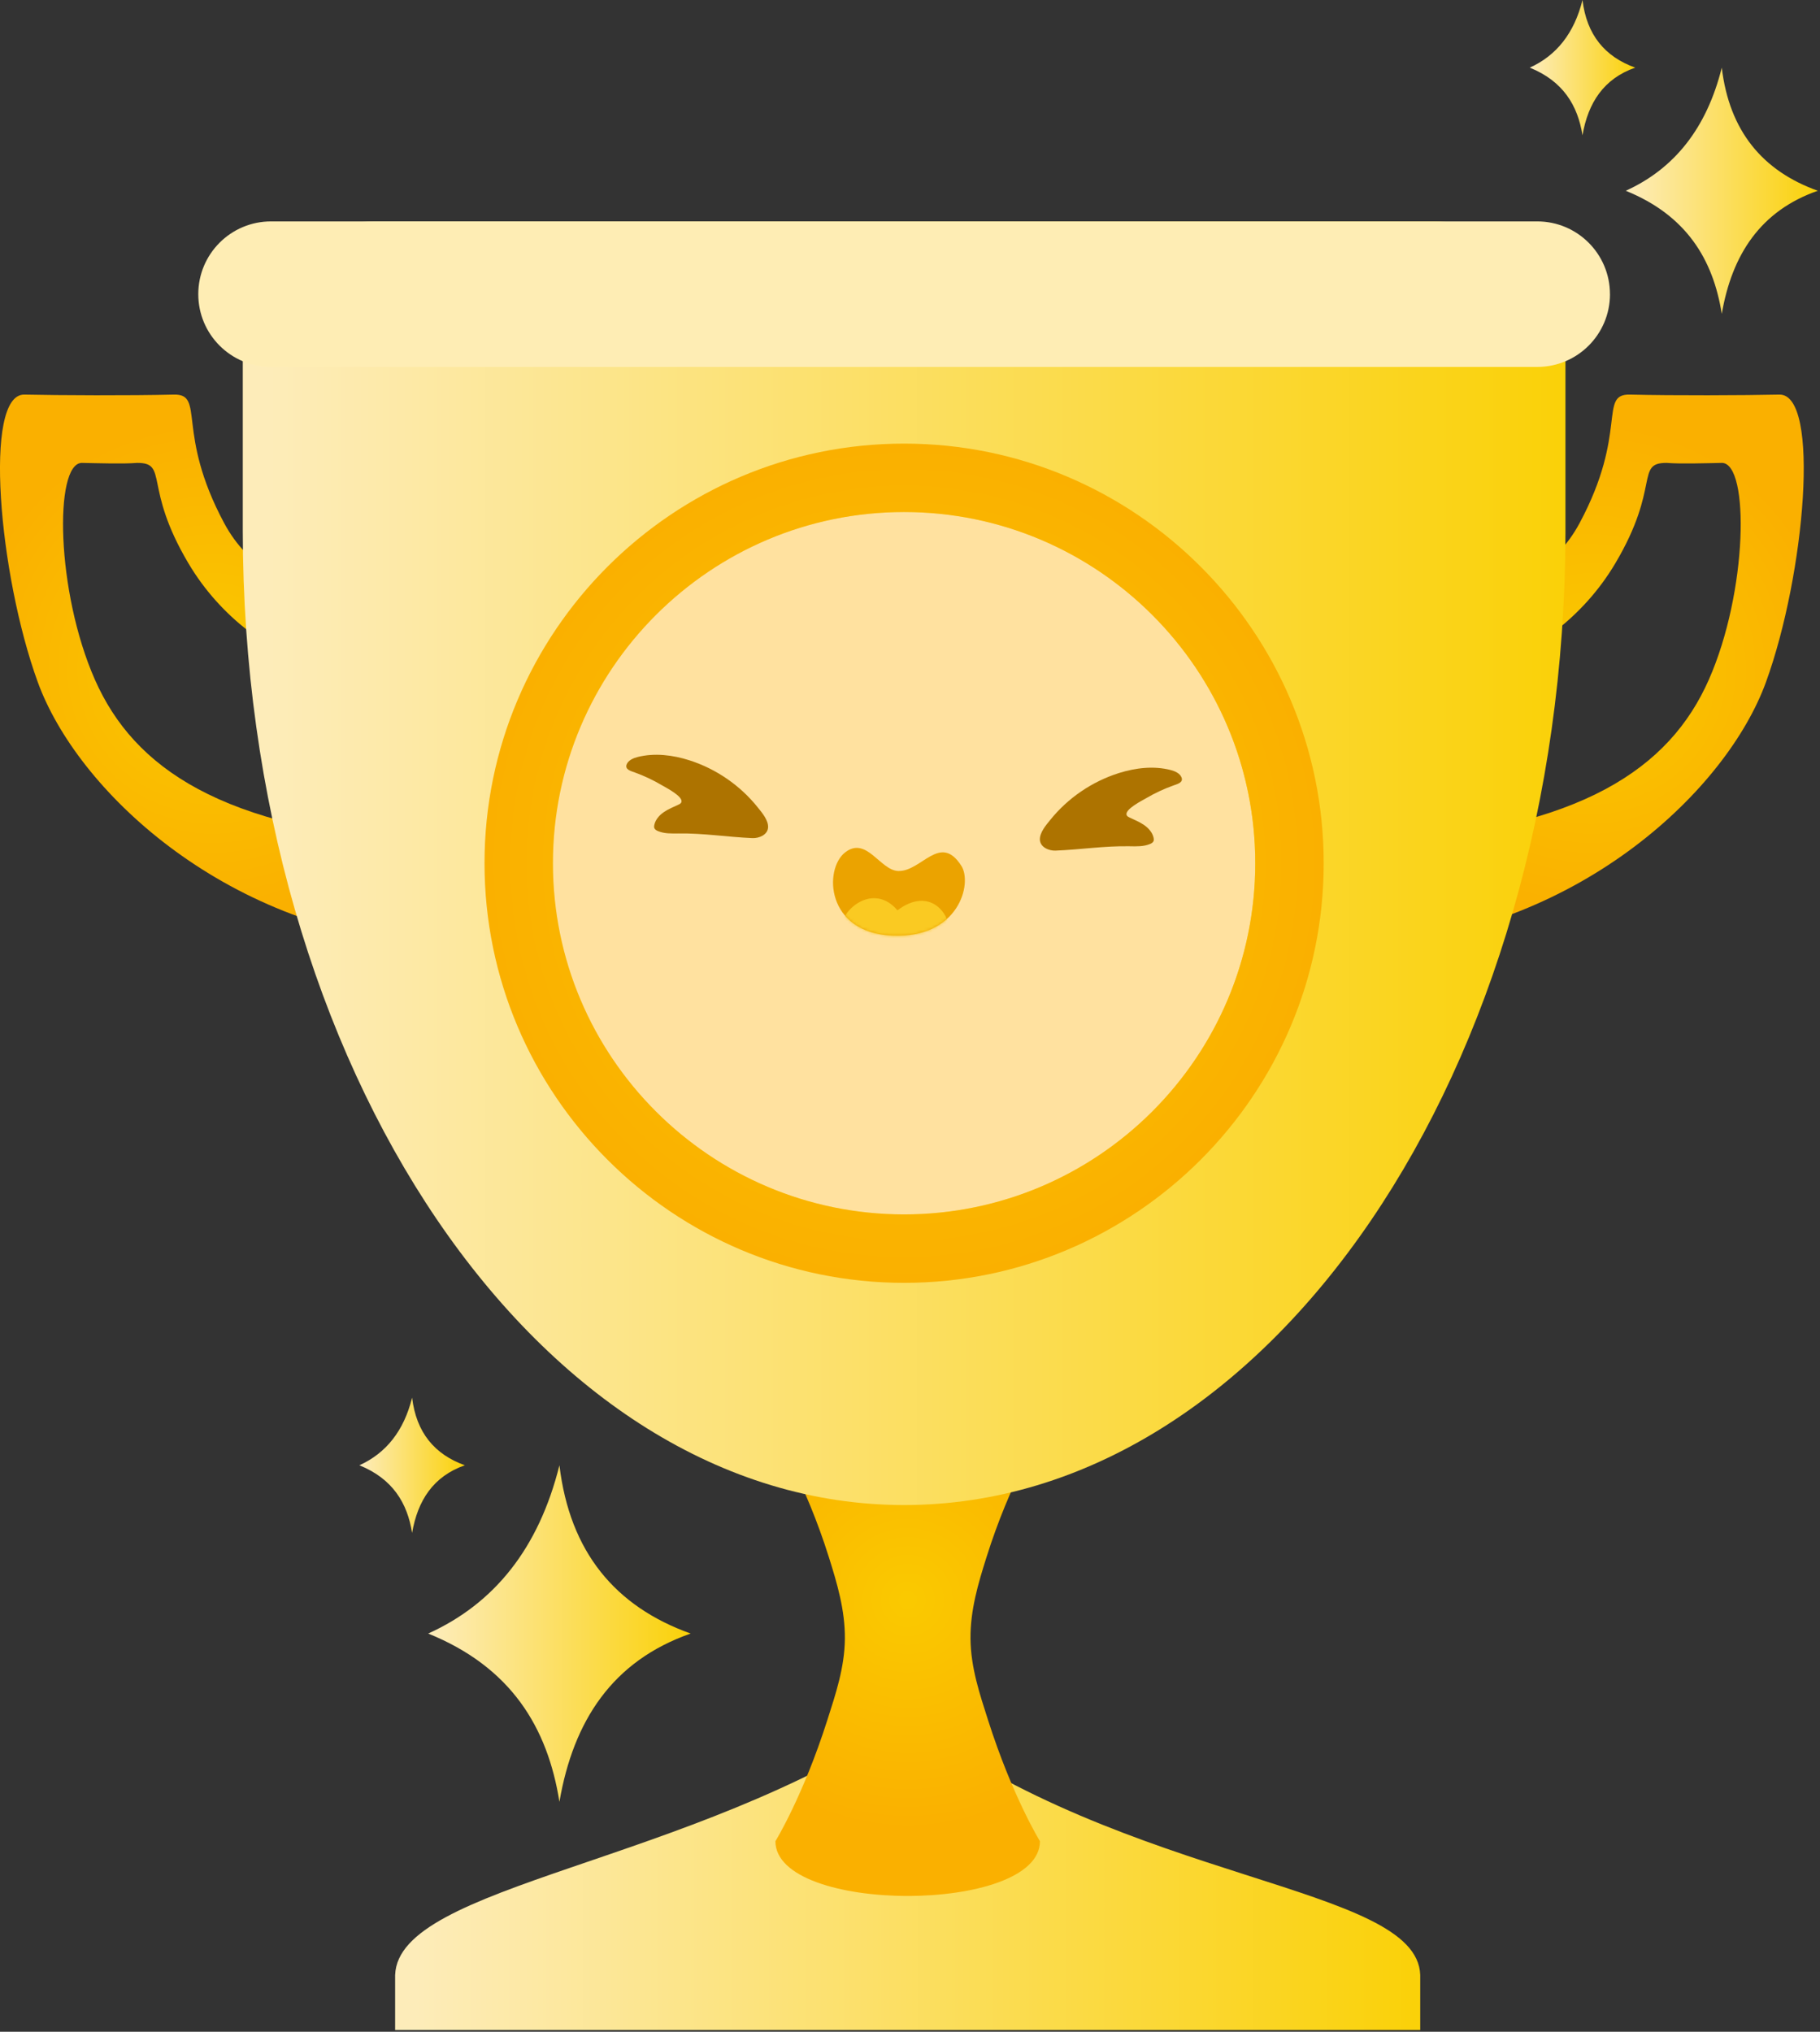 <svg width="645" height="720" viewBox="0 0 645 720" fill="none" xmlns="http://www.w3.org/2000/svg">
<rect x="0" y="0" width="645" height="720" fill="#333333" stroke="none"/>
<g clip-path="url(#clip0_466_94)">
<path fill-rule="evenodd" clip-rule="evenodd" d="M140.04 699.84C141.17 667.67 244.24 660.9 321.68 608.98C399.61 667.53 502.2 667.74 503.32 699.84V719.37H140.03V699.84H140.04Z" fill="url(#paint0_linear_466_94)"/>
<path fill-rule="evenodd" clip-rule="evenodd" d="M274.8 509C274.8 509 285.18 524.55 293.82 552.04C296.64 561.03 299.51 570.55 299.42 580.74C299.32 591 296.12 600.39 293.24 609.43C284.58 636.62 274.8 652.47 274.8 652.47C274.8 678.34 368.55 678.34 368.55 652.47C368.55 652.47 358.78 636.61 350.12 609.43C347.24 600.38 344.04 591 343.94 580.74C343.84 570.56 346.71 561.03 349.54 552.04C358.18 524.55 368.56 509 368.56 509C368.56 483.13 347.56 462.13 321.69 462.13C295.82 462.13 274.82 483.13 274.82 509H274.8Z" fill="url(#paint1_radial_466_94)"/>
<path fill-rule="evenodd" clip-rule="evenodd" d="M150.47 298.68C78.46 293.68 47.49 272.16 33.66 240.91C19.83 209.66 19.19 164.34 28.93 164.04C34.45 164.14 43.84 164.44 48.58 164.04C59.82 163.99 50.63 172.4 66.77 199.61C90.39 239.41 136.91 244.09 136.91 244.09V209.96C136.91 209.96 96.74 217.64 79.45 185.39C62.16 153.15 72.83 139.56 61.59 139.83C45.92 140.21 21.37 140.1 8.65 139.83C-6 139.52 -0.45 203.67 13.38 241.7C27.21 279.73 78.5 328.46 150.47 334.65C150.68 327.99 150.5 305.94 150.47 298.68Z" fill="url(#paint2_radial_466_94)"/>
<path fill-rule="evenodd" clip-rule="evenodd" d="M488.77 298.68C560.78 293.68 591.75 272.16 605.58 240.91C619.41 209.66 620.05 164.34 610.31 164.04C604.79 164.14 595.4 164.44 590.66 164.04C579.42 163.99 588.61 172.4 572.47 199.61C548.85 239.41 502.33 244.09 502.33 244.09V209.96C502.33 209.96 542.5 217.64 559.79 185.39C577.08 153.15 566.41 139.56 577.65 139.83C593.32 140.21 617.87 140.1 630.59 139.83C645.24 139.52 639.69 203.67 625.86 241.7C612.03 279.73 560.74 328.46 488.77 334.65C488.56 327.99 488.74 305.94 488.77 298.68Z" fill="url(#paint3_radial_466_94)"/>
<path fill-rule="evenodd" clip-rule="evenodd" d="M86.04 187.94V125.33C86.04 112.9 90.98 100.98 99.77 92.19C108.56 83.4 120.48 78.46 132.91 78.46H507.91C520.34 78.46 532.27 83.4 541.06 92.19C549.85 100.98 554.79 112.9 554.79 125.33V189.05C554.37 379.19 449.51 533.34 320.41 533.34C191.31 533.34 86.04 378.57 86.04 187.94Z" fill="url(#paint4_linear_466_94)"/>
<path fill-rule="evenodd" clip-rule="evenodd" d="M570.56 104.24C570.56 90 559.02 78.46 544.78 78.46H96.05C81.81 78.46 70.27 90 70.27 104.24C70.27 118.49 81.81 130.03 96.05 130.03H544.79C559.03 130.03 570.57 118.49 570.57 104.25L570.56 104.24Z" fill="#FEEDB4"/>
<path d="M408.407 393.899C457.008 345.299 457.008 266.501 408.407 217.9C359.807 169.3 281.009 169.3 232.409 217.9C183.808 266.501 183.808 345.299 232.409 393.899C281.009 442.5 359.807 442.5 408.407 393.899Z" fill="#FFE19F"/>
<path d="M320.41 454.6C238.42 454.6 171.71 387.89 171.71 305.9C171.71 223.91 238.42 157.2 320.41 157.2C402.4 157.2 469.11 223.91 469.11 305.9C469.11 387.89 402.4 454.6 320.41 454.6ZM320.41 181.45C251.79 181.45 195.96 237.28 195.96 305.9C195.96 374.52 251.79 430.35 320.41 430.35C389.03 430.35 444.86 374.52 444.86 305.9C444.86 237.28 389.03 181.45 320.41 181.45Z" fill="url(#paint5_radial_466_94)"/>
<path d="M233.05 294.45C233.05 294.45 233.12 294.48 233.16 294.5C235.42 295.46 237.96 295.38 240.41 295.35C249.27 295.22 257.87 296.63 266.66 297C268.97 297.1 272.05 295.87 272.2 293.22C272.35 290.67 270.03 287.96 268.53 286.1C262.32 278.33 253.78 272.45 244.3 269.42C238.38 267.53 231.96 266.75 225.93 268.27C224.51 268.63 222.67 269.4 222.09 270.87C221.37 272.71 223.62 273.24 224.96 273.73C228.28 274.93 231.5 276.45 234.54 278.25C235.84 279.02 242.43 282.35 241.44 284.36C241.25 284.74 240.84 284.96 240.45 285.14C238.7 285.97 236.88 286.68 235.29 287.77C233.69 288.86 232.31 290.41 231.89 292.3C231.81 292.68 231.76 293.09 231.9 293.45C232.09 293.93 232.56 294.24 233.04 294.45H233.05Z" fill="#AD7300"/>
<path d="M407.68 299.03C407.68 299.03 407.61 299.06 407.57 299.08C405.31 300.03 402.77 299.94 400.32 299.89C391.46 299.72 382.85 301.09 374.06 301.43C371.75 301.52 368.68 300.27 368.53 297.62C368.39 295.07 370.73 292.37 372.23 290.52C378.47 282.78 387.04 276.94 396.53 273.95C402.46 272.09 408.89 271.33 414.91 272.88C416.33 273.25 418.16 274.02 418.73 275.5C419.44 277.34 417.19 277.86 415.84 278.35C412.51 279.54 409.29 281.04 406.24 282.83C404.94 283.59 398.33 286.89 399.31 288.91C399.5 289.3 399.91 289.51 400.3 289.7C402.05 290.53 403.86 291.26 405.45 292.36C407.04 293.46 408.42 295.01 408.83 296.9C408.91 297.28 408.95 297.69 408.81 298.05C408.62 298.53 408.14 298.83 407.66 299.05L407.68 299.03Z" fill="#AD7300"/>
<path d="M318.27 308.65C311.86 308.37 307.06 296.17 299.5 302.07C291.94 307.97 292.64 330.55 316.23 331.57C339.81 332.59 344.67 313.09 340.72 306.86C333.15 294.92 326.54 309 318.27 308.65Z" fill="#EBA300"/>
<mask id="mask0_466_94" style="mask-type:luminance" maskUnits="userSpaceOnUse" x="295" y="300" width="47" height="32">
<path d="M318.27 308.65C311.86 308.37 307.06 296.17 299.5 302.07C291.94 307.97 292.64 330.55 316.23 331.57C339.81 332.59 344.67 313.09 340.72 306.86C333.15 294.92 326.54 309 318.27 308.65Z" fill="white"/>
</mask>
<g mask="url(#mask0_466_94)">
<path d="M298.32 327.99C298.62 322.21 309.57 312.7 318.06 322.58C329.46 314.01 336.63 323.86 336.33 329.64C336.03 335.42 327.28 339.74 316.78 339.28C306.28 338.83 298.01 333.77 298.31 327.99H298.32Z" fill="#FACA22"/>
</g>
<path fill-rule="evenodd" clip-rule="evenodd" d="M610.19 23.97C612.88 46.48 624.68 60.6 644.22 67.6C623.89 74.7 613.79 90.27 610.19 111.23C607.12 91.92 597.64 76.3 576.16 67.6C593.34 59.82 604.84 45.46 610.19 23.97Z" fill="url(#paint6_linear_466_94)"/>
<path fill-rule="evenodd" clip-rule="evenodd" d="M198.26 519.25C201.93 550.02 218.07 569.32 244.77 578.88C216.99 588.58 203.18 609.87 198.26 638.51C194.06 612.12 181.11 590.77 151.75 578.88C175.23 568.25 190.95 548.62 198.26 519.25Z" fill="url(#paint7_linear_466_94)"/>
<path fill-rule="evenodd" clip-rule="evenodd" d="M560.83 0C562.31 12.37 568.79 20.12 579.52 23.97C568.36 27.87 562.81 36.42 560.83 47.94C559.14 37.33 553.94 28.75 542.14 23.97C551.58 19.7 557.9 11.81 560.83 0Z" fill="url(#paint8_linear_466_94)"/>
<path fill-rule="evenodd" clip-rule="evenodd" d="M146.05 495.28C147.53 507.65 154.01 515.4 164.74 519.25C153.58 523.15 148.03 531.7 146.05 543.22C144.36 532.61 139.16 524.03 127.36 519.25C136.8 514.98 143.12 507.09 146.05 495.28Z" fill="url(#paint9_linear_466_94)"/>
</g>
<defs>
<linearGradient id="paint0_linear_466_94" x1="140.03" y1="664.18" x2="503.33" y2="664.18" gradientUnits="userSpaceOnUse">
<stop offset="0.02" stop-color="#FDECB9"/>
<stop offset="1" stop-color="#FAD108"/>
</linearGradient>
<radialGradient id="paint1_radial_466_94" cx="0" cy="0" r="1" gradientUnits="userSpaceOnUse" gradientTransform="translate(321.68 567.01) scale(81.23 81.23)">
<stop offset="0.02" stop-color="#FAC900"/>
<stop offset="1" stop-color="#FAB000"/>
</radialGradient>
<radialGradient id="paint2_radial_466_94" cx="0" cy="0" r="1" gradientUnits="userSpaceOnUse" gradientTransform="translate(75.28 237.24) scale(87.05)">
<stop offset="0.02" stop-color="#FAC900"/>
<stop offset="1" stop-color="#FAB000"/>
</radialGradient>
<radialGradient id="paint3_radial_466_94" cx="0" cy="0" r="1" gradientUnits="userSpaceOnUse" gradientTransform="translate(563.96 237.24) scale(87.05 87.05)">
<stop offset="0.02" stop-color="#FAC900"/>
<stop offset="1" stop-color="#FAB000"/>
</radialGradient>
<linearGradient id="paint4_linear_466_94" x1="86.04" y1="305.9" x2="554.79" y2="305.9" gradientUnits="userSpaceOnUse">
<stop offset="0.02" stop-color="#FDECB9"/>
<stop offset="1" stop-color="#FAD108"/>
</linearGradient>
<radialGradient id="paint5_radial_466_94" cx="0" cy="0" r="1" gradientUnits="userSpaceOnUse" gradientTransform="translate(320.41 305.9) scale(148.7 148.7)">
<stop offset="0.02" stop-color="#FAC900"/>
<stop offset="1" stop-color="#FAB000"/>
</radialGradient>
<linearGradient id="paint6_linear_466_94" x1="576.17" y1="67.6" x2="644.22" y2="67.6" gradientUnits="userSpaceOnUse">
<stop offset="0.02" stop-color="#FDECB9"/>
<stop offset="1" stop-color="#FAD108"/>
</linearGradient>
<linearGradient id="paint7_linear_466_94" x1="151.75" y1="578.88" x2="244.76" y2="578.88" gradientUnits="userSpaceOnUse">
<stop offset="0.02" stop-color="#FDECB9"/>
<stop offset="1" stop-color="#FAD108"/>
</linearGradient>
<linearGradient id="paint8_linear_466_94" x1="542.14" y1="23.97" x2="579.52" y2="23.97" gradientUnits="userSpaceOnUse">
<stop offset="0.02" stop-color="#FDECB9"/>
<stop offset="1" stop-color="#FAD108"/>
</linearGradient>
<linearGradient id="paint9_linear_466_94" x1="127.36" y1="519.25" x2="164.74" y2="519.25" gradientUnits="userSpaceOnUse">
<stop offset="0.02" stop-color="#FDECB9"/>
<stop offset="1" stop-color="#FAD108"/>
</linearGradient>
<clipPath id="clip0_466_94">
<rect width="644.22" height="719.38" fill="white"/>
</clipPath>
</defs>
</svg>
